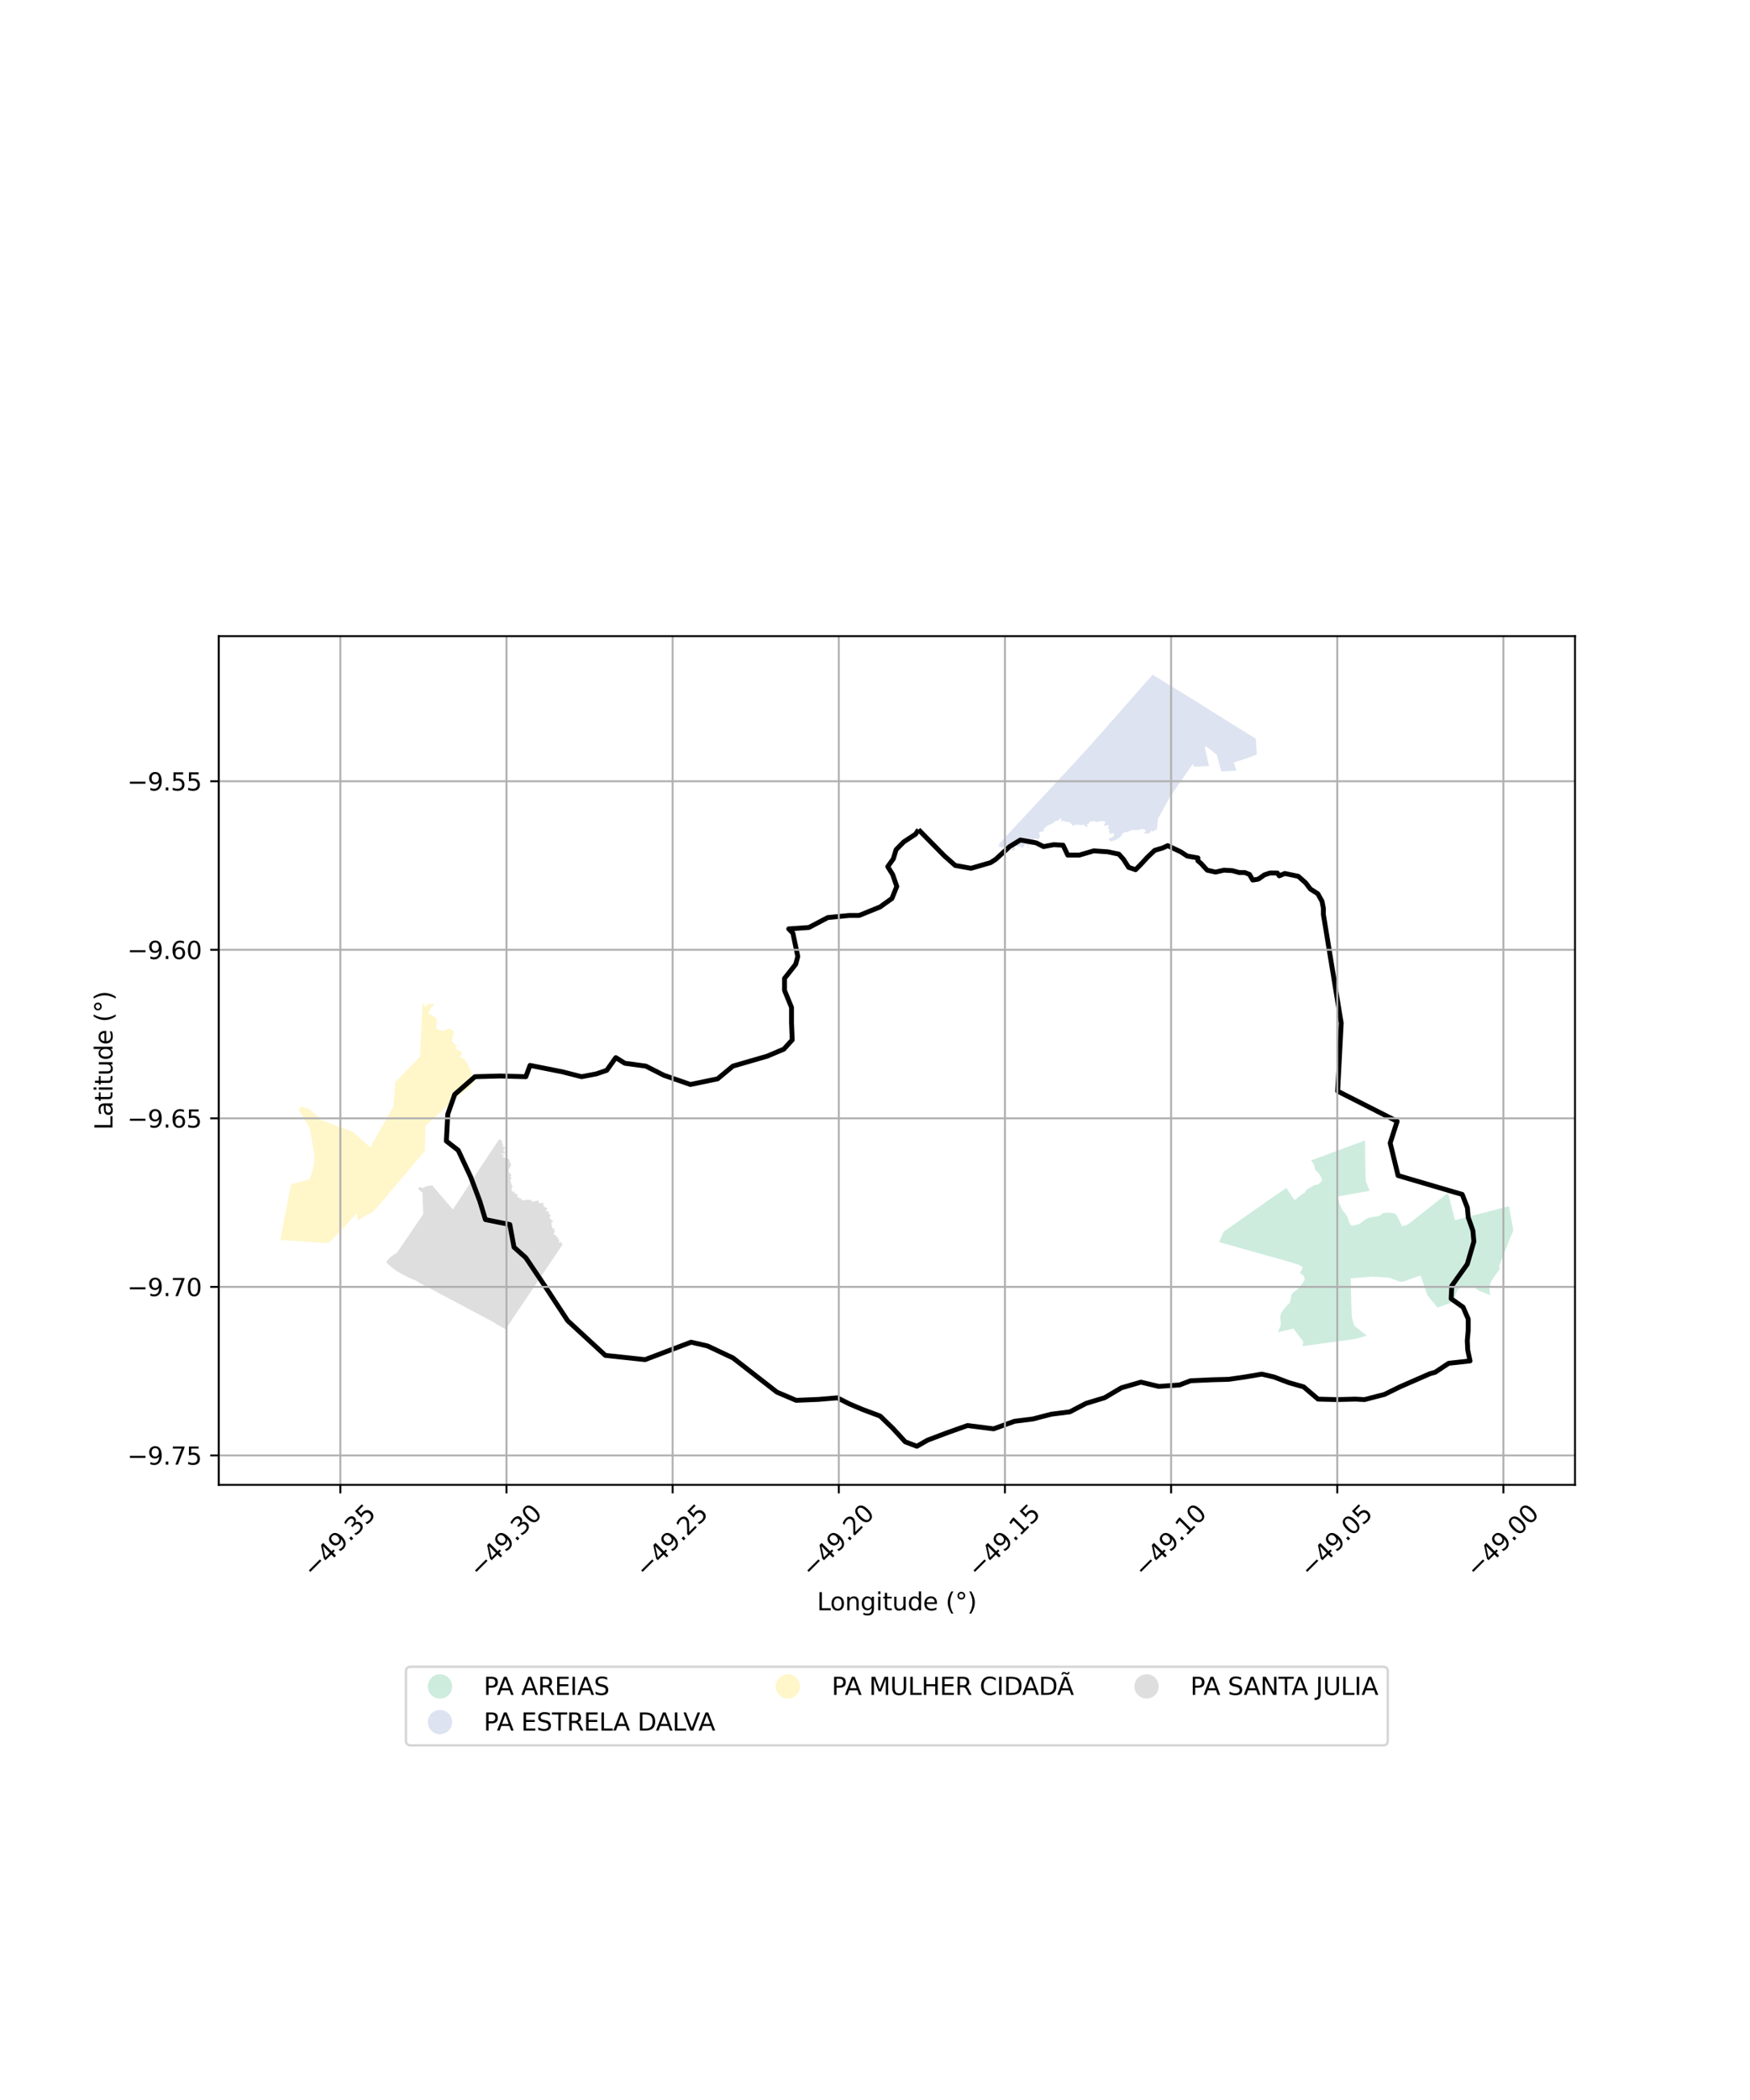 <?xml version="1.0" encoding="utf-8" standalone="no"?>
<!DOCTYPE svg PUBLIC "-//W3C//DTD SVG 1.1//EN"
  "http://www.w3.org/Graphics/SVG/1.1/DTD/svg11.dtd">
<svg xmlns:xlink="http://www.w3.org/1999/xlink" width="720pt" height="864pt" viewBox="0 0 720 864" xmlns="http://www.w3.org/2000/svg" version="1.1">
 <defs>
  <style type="text/css">*{stroke-linejoin: round; stroke-linecap: butt}</style>
 </defs>
 <g id="figure_1">
  <g id="patch_1">
   <path d="M 0 864 
L 720 864 
L 720 0 
L 0 0 
z
" style="fill: #ffffff"/>
  </g>
  <g id="axes_1">
   <g id="patch_2">
    <path d="M 90 610.91 
L 648 610.91 
L 648 261.73 
L 90 261.73 
z
" style="fill: #ffffff"/>
   </g>
   <g id="PatchCollection_1">
    <path d="M 534.831 523.806 
L 535.992 521.438 
L 534.616 520.482 
L 531.527 519.467 
L 522.482 516.918 
L 504.571 511.872 
L 501.573 511.023 
L 503.441 506.755 
L 508.701 503.063 
L 517.403 496.955 
L 522.985 493.029 
L 529.257 488.758 
L 532.501 493.67 
L 533.004 493.596 
L 534.106 492.548 
L 535.724 491.275 
L 536.681 490.897 
L 537.12 490.077 
L 538.001 489.179 
L 539.326 488.428 
L 540.799 487.601 
L 542.495 487.219 
L 543.67 486.023 
L 543.96 485.128 
L 542.841 483.127 
L 541.057 481.128 
L 540.677 479.197 
L 539.392 477.426 
L 561.636 469.213 
L 561.719 478.298 
L 561.93 486.068 
L 563.545 489.94 
L 550.547 492.25 
L 550.714 493.713 
L 551.098 495.133 
L 551.767 496.773 
L 552.401 498.002 
L 553.222 498.914 
L 554.108 500.173 
L 554.522 501.055 
L 554.842 502.16 
L 555.35 503.295 
L 555.794 504.019 
L 556.298 504.332 
L 558.116 503.911 
L 559.588 503.397 
L 560.868 502.346 
L 562.056 501.486 
L 563.497 500.94 
L 565.096 500.647 
L 566.538 500.512 
L 568.01 499.998 
L 569.01 499.107 
L 570.829 498.907 
L 573.278 499.114 
L 574.44 499.654 
L 576.916 504.582 
L 579.292 503.754 
L 595.344 491.114 
L 595.741 490.769 
L 598.594 502.018 
L 607.043 499.849 
L 620.811 496.253 
L 621.006 497.298 
L 622.636 506.133 
L 616.818 520.744 
L 617.061 522.03 
L 613.441 527.247 
L 612.759 529.598 
L 613.092 532.8 
L 611.523 532.246 
L 610.442 531.777 
L 608.718 531.141 
L 607.533 530.469 
L 606.99 529.861 
L 606.413 529.287 
L 605.165 529.124 
L 603.849 529.166 
L 602.366 529.345 
L 600.952 529.795 
L 599.71 530.651 
L 599.209 531.639 
L 598.845 532.796 
L 598.514 533.851 
L 598.25 534.905 
L 597.479 535.691 
L 596.31 536.262 
L 591.409 537.985 
L 587.296 532.968 
L 584.45 524.781 
L 577.104 527.37 
L 575.91 527.307 
L 571.423 525.637 
L 567.94 525.447 
L 564.769 525.274 
L 555.868 525.911 
L 555.698 525.923 
L 555.938 535.177 
L 556.135 541.587 
L 557.107 545.408 
L 562.309 549.514 
L 557.506 550.922 
L 541.118 553.141 
L 535.883 553.844 
L 536.256 552.01 
L 532.151 546.605 
L 525.787 548.088 
L 526.407 546.529 
L 526.978 545.04 
L 526.863 543.343 
L 526.696 541.805 
L 527.005 540.477 
L 527.893 539.039 
L 529.358 537.28 
L 530.616 535.999 
L 531.133 534.298 
L 531.178 532.918 
L 532.119 531.745 
L 533.379 530.783 
L 534.689 529.555 
L 535.84 528.063 
L 536.832 526.518 
L 536.455 524.982 
L 535.608 524.297 
L 534.831 523.806 
" clip-path="url(#pd1fe9faba5)" style="fill: #b3e2cd; fill-opacity: 0.65"/>
    <path d="M 178.297 412.627 
L 178.354 413.62 
L 177.906 414.173 
L 177.353 414.51 
L 177.015 414.918 
L 177.031 415.736 
L 176.339 416.249 
L 176.417 417.037 
L 176.996 417.454 
L 177.931 417.718 
L 178.429 418.083 
L 178.926 418.648 
L 179.154 418.862 
L 179.604 419.196 
L 179.685 419.957 
L 179.718 420.611 
L 180.037 420.987 
L 179.797 421.056 
L 179.553 421.591 
L 179.508 422.573 
L 179.606 423.193 
L 180.441 423.703 
L 181.049 423.81 
L 181.672 423.893 
L 182.207 424.204 
L 182.839 423.887 
L 183.49 423.764 
L 184.485 423.303 
L 185.434 423.362 
L 185.678 423.515 
L 186.554 424.212 
L 186.898 425.064 
L 186.281 425.341 
L 186.622 426.233 
L 186.023 426.925 
L 186.052 427.987 
L 186.187 428.489 
L 187.224 429.852 
L 188.122 429.969 
L 189.192 430.666 
L 188.709 430.526 
L 188.005 430.171 
L 187.538 430.703 
L 187.465 431.167 
L 187.776 431.827 
L 188.762 432.196 
L 189.999 432.821 
L 189.951 433.542 
L 189.767 433.974 
L 189.382 434.547 
L 189.527 435.027 
L 189.932 435.354 
L 190.509 435.431 
L 191.159 435.87 
L 191.542 436.442 
L 191.689 436.894 
L 192.178 437.574 
L 192.686 437.684 
L 192.647 438.144 
L 192.735 438.699 
L 193.387 439.851 
L 193.49 440.476 
L 193.734 440.728 
L 194.049 441.604 
L 193.932 442.442 
L 193.967 443.11 
L 194.772 443.298 
L 195.377 443.946 
L 195.428 444.506 
L 195.429 445.201 
L 194.973 445.297 
L 194.3 445.848 
L 194.071 446.466 
L 188.487 451.096 
L 180.844 457.989 
L 175.114 463.113 
L 174.715 473.629 
L 168.068 481.495 
L 167.961 481.626 
L 162.263 488.402 
L 158.928 492.331 
L 158.857 492.413 
L 158.14 493.27 
L 158.099 493.313 
L 156.519 495.189 
L 153.22 498.759 
L 150.222 500.244 
L 149.838 500.431 
L 147.283 502.119 
L 147.244 501.956 
L 146.767 499.25 
L 146.618 499.388 
L 142.568 503.732 
L 138.257 508.393 
L 135.401 511.294 
L 133.762 511.417 
L 118.057 510.315 
L 115.364 510.118 
L 117.008 501.221 
L 117.297 499.771 
L 119.741 487.233 
L 122.085 486.676 
L 124.61 485.935 
L 126.859 485.319 
L 127.392 485.159 
L 127.472 484.925 
L 128.719 481.148 
L 129.413 477.262 
L 129.268 474.859 
L 128.107 468.007 
L 127.329 463.825 
L 125.765 461.269 
L 125.703 461.18 
L 122.873 456.546 
L 123.939 455.281 
L 127.324 456.327 
L 127.531 456.646 
L 128.58 457.53 
L 132.662 461.007 
L 138.498 463.239 
L 145.077 465.63 
L 146.399 466.731 
L 146.544 466.861 
L 146.754 467.042 
L 150.246 470.21 
L 150.363 470.316 
L 152.298 472.059 
L 161.89 455.203 
L 162.569 445.268 
L 172.848 434.682 
L 173.821 412.879 
L 174.363 412.863 
L 174.65 413.064 
L 174.344 413.557 
L 174.53 414.165 
L 175.173 414.048 
L 175.831 413.316 
L 176.365 412.822 
L 176.953 413.128 
L 177.705 413.072 
L 178.297 412.627 
" clip-path="url(#pd1fe9faba5)" style="fill: #fff2ae; fill-opacity: 0.65"/>
    <path d="M 205.501 468.636 
L 205.859 468.987 
L 206.626 469.306 
L 206.524 469.893 
L 206.647 470.329 
L 206.794 470.913 
L 207.275 471.049 
L 206.946 471.213 
L 206.816 471.411 
L 206.858 471.882 
L 207.272 471.734 
L 207.816 471.754 
L 207.433 472.015 
L 207.92 472.162 
L 208.116 472.396 
L 207.201 472.526 
L 207.105 472.958 
L 207.803 473.093 
L 207.89 473.338 
L 207.501 473.239 
L 207.179 473.409 
L 207.263 473.759 
L 207.772 474.021 
L 208.127 474.053 
L 207.876 474.41 
L 207.121 474.528 
L 206.573 474.566 
L 206.275 475.035 
L 206.764 475.01 
L 207.462 474.968 
L 208.006 474.876 
L 206.748 475.575 
L 207.013 475.904 
L 208.252 476.638 
L 209.046 476.793 
L 209.06 476.843 
L 209.526 477.053 
L 209.696 477.529 
L 209.57 478.083 
L 209.798 478.109 
L 209.875 478.553 
L 209.996 478.573 
L 210.326 478.85 
L 210.24 479.54 
L 210.194 479.609 
L 209.862 480.116 
L 209.763 480.236 
L 209.414 481.003 
L 209.403 481.115 
L 209.295 481.759 
L 209.258 482.057 
L 209.272 482.236 
L 209.731 482.626 
L 210.008 483.026 
L 210.111 483.159 
L 210.465 483.671 
L 210.456 483.724 
L 209.956 483.878 
L 209.956 484.319 
L 209.975 484.313 
L 210.559 484.287 
L 210.27 484.852 
L 210.299 485.147 
L 209.874 485.386 
L 210.134 486.034 
L 210.223 486.633 
L 210.39 487.146 
L 210.674 487.647 
L 210.959 488.554 
L 210.31 488.662 
L 210.626 489.377 
L 210.523 489.995 
L 210.899 490.176 
L 210.89 490.403 
L 211.602 490.022 
L 211.665 490.611 
L 211.822 491.318 
L 212.283 491.113 
L 212.974 491.402 
L 212.676 492.405 
L 213.282 492.555 
L 213.58 492.573 
L 213.617 493.137 
L 214.297 493.039 
L 214.621 493.13 
L 214.942 493.143 
L 214.2 493.519 
L 215.192 493.832 
L 215.898 493.782 
L 216.478 493.628 
L 216.9 493.611 
L 217.483 493.625 
L 217.817 493.687 
L 218.546 493.665 
L 218.593 494.081 
L 219.286 494.425 
L 219.949 494.232 
L 220.546 494.131 
L 221.067 493.882 
L 221.565 494.002 
L 221.554 494.491 
L 221.966 494.854 
L 221.574 495.184 
L 222.845 494.926 
L 223.535 494.806 
L 223.666 495.297 
L 223.32 495.632 
L 224.031 496.146 
L 223.463 496.319 
L 223.943 496.501 
L 224.38 496.811 
L 224.932 496.862 
L 225.245 497.129 
L 224.864 497.713 
L 224.495 498.287 
L 225.174 498.368 
L 225.806 498.686 
L 226.004 498.698 
L 225.702 499.152 
L 225.762 499.6 
L 226.269 499.533 
L 226.539 499.753 
L 226.351 500.455 
L 225.972 500.954 
L 226.34 501.369 
L 226.784 501.9 
L 227.639 502.473 
L 227.45 502.703 
L 226.992 502.846 
L 226.777 503.553 
L 227.264 503.626 
L 226.607 503.94 
L 227.062 504.151 
L 227.135 504.51 
L 227.089 504.991 
L 227.49 505.45 
L 228.165 505.485 
L 228.294 505.759 
L 227.765 506.241 
L 228.355 506.39 
L 228.166 506.869 
L 227.933 507.355 
L 227.667 507.88 
L 228.275 507.947 
L 228.769 508.376 
L 229.097 508.908 
L 229.472 509.101 
L 229.412 509.332 
L 229.823 509.806 
L 230.046 510.119 
L 230.077 510.354 
L 229.872 510.901 
L 229.868 511.295 
L 230.503 511.01 
L 230.805 510.845 
L 230.85 511.358 
L 231.229 511.785 
L 231.396 511.73 
L 231.534 511.962 
L 231.384 512.183 
L 223.428 523.929 
L 209.538 544.61 
L 208.388 546.413 
L 208.196 546.722 
L 208.071 546.909 
L 204.299 544.833 
L 202.986 543.95 
L 172.408 527.703 
L 171.203 526.935 
L 168.24 525.667 
L 165.295 524.162 
L 162.926 522.792 
L 160.917 521.197 
L 158.817 519.299 
L 158.965 519.122 
L 160.539 517.248 
L 163.374 515.323 
L 171.681 503.116 
L 171.82 502.908 
L 174.131 499.495 
L 173.836 490.734 
L 172.278 489.365 
L 172.064 489.182 
L 172.16 488.949 
L 172.093 488.729 
L 172.211 488.578 
L 172.385 488.675 
L 172.435 488.532 
L 172.69 488.497 
L 173.349 488.486 
L 173.43 488.691 
L 173.88 488.741 
L 173.932 488.651 
L 174.218 488.725 
L 174.53 488.618 
L 174.524 488.484 
L 174.839 488.446 
L 174.733 488.325 
L 175.137 488.147 
L 175.317 488.17 
L 175.406 487.979 
L 175.715 487.953 
L 176.049 488.131 
L 176.319 487.989 
L 176.213 487.875 
L 176.608 487.906 
L 176.627 487.765 
L 176.792 487.728 
L 177.003 487.745 
L 177.26 487.931 
L 177.563 487.777 
L 177.694 487.555 
L 177.747 487.616 
L 184.024 494.938 
L 184.16 495.093 
L 186.327 497.604 
L 187.712 495.521 
L 187.419 495.97 
L 195.794 483.167 
L 195.892 483.014 
L 204.991 469.265 
L 205.133 469.051 
L 205.501 468.636 
" clip-path="url(#pd1fe9faba5)" style="fill: #cccccc; fill-opacity: 0.65"/>
    <path d="M 474.219 277.602 
L 479.514 280.839 
L 480.393 281.381 
L 482.586 282.719 
L 484.377 283.822 
L 487.95 286.024 
L 491.641 288.323 
L 492.975 289.113 
L 495.513 290.736 
L 497.865 292.209 
L 499.141 293.008 
L 508.548 298.901 
L 510.02 299.814 
L 516.46 303.786 
L 516.66 303.954 
L 516.678 304.206 
L 517.083 310.462 
L 513.498 311.774 
L 507.674 313.733 
L 508.248 315.706 
L 508.646 317.044 
L 502.42 317.426 
L 500.665 310.587 
L 496.425 307.173 
L 495.637 307.299 
L 497.408 315.174 
L 491.208 315.5 
L 490.8 314.261 
L 487.724 318.631 
L 483.628 324.659 
L 481.048 328.455 
L 476.441 336.767 
L 476.311 337.923 
L 476.047 340.345 
L 475.896 341.626 
L 475.445 341.466 
L 474.958 341.518 
L 474.506 342.11 
L 473.969 341.93 
L 473.545 341.654 
L 473.346 342.473 
L 472.683 342.699 
L 472.421 342.934 
L 472.217 343.112 
L 471.775 342.978 
L 471.246 342.78 
L 470.997 342.972 
L 470.629 342.563 
L 470.866 342.271 
L 471.454 342.13 
L 471.311 341.643 
L 470.836 341.274 
L 470.392 341.192 
L 469.962 341.076 
L 469.577 341.1 
L 469.212 341.125 
L 468.971 341.439 
L 468.271 341.48 
L 467.718 341.48 
L 467.149 341.558 
L 466.349 341.44 
L 465.817 341.456 
L 465.118 341.776 
L 464.629 341.926 
L 464.094 342.265 
L 463.449 342.284 
L 462.864 342.4 
L 462.807 342.512 
L 462.415 342.499 
L 462.304 342.587 
L 461.883 342.964 
L 461.533 343.502 
L 461.253 343.972 
L 460.947 344.307 
L 460.501 344.689 
L 460.159 344.864 
L 459.708 345.125 
L 459.227 345.569 
L 458.725 345.645 
L 458.073 345.876 
L 457.571 346.08 
L 457.051 346.166 
L 456.491 345.779 
L 456.205 345.315 
L 456.093 345.019 
L 456.677 344.813 
L 457.629 344.523 
L 457.927 344.18 
L 458.276 343.843 
L 458.532 343.322 
L 458.043 342.855 
L 457.435 342.704 
L 457.136 343.111 
L 456.48 343.32 
L 456.687 342.836 
L 456.294 342.327 
L 456.207 342.033 
L 456.382 341.64 
L 456.512 341.351 
L 456.091 340.951 
L 455.872 340.74 
L 455.71 340.63 
L 455.17 340.513 
L 455.196 340.41 
L 455.896 340.485 
L 456.115 340.222 
L 456.231 339.775 
L 456.104 339.569 
L 455.606 339.5 
L 455.063 339.74 
L 454.703 339.701 
L 454.163 339.46 
L 453.98 339.383 
L 454.413 339.043 
L 454.615 338.571 
L 454.763 338.467 
L 454.832 338.346 
L 454.896 338.13 
L 454.782 338.094 
L 453.819 337.87 
L 453.438 337.749 
L 453.048 337.84 
L 452.091 337.977 
L 451.421 338.224 
L 450.022 337.818 
L 448.859 338.035 
L 448.602 337.958 
L 448.363 338.028 
L 448.326 338.172 
L 447.971 338.6 
L 447.783 338.987 
L 446.989 339.157 
L 447.486 339.606 
L 447.414 340.063 
L 447.113 340.329 
L 446.159 339.717 
L 446.51 339.383 
L 445.707 339.353 
L 444.898 339.444 
L 444.375 339.429 
L 443.411 339.145 
L 442.901 339.586 
L 442.482 339.067 
L 442.455 339.075 
L 442.2 339.33 
L 442.012 339.808 
L 441.303 339.735 
L 441.017 339.244 
L 440.697 338.931 
L 440.356 338.518 
L 439.877 338.198 
L 439.505 338.147 
L 438.858 338.155 
L 438.247 337.991 
L 437.707 337.767 
L 437.142 337.721 
L 436.502 338 
L 436.647 337.271 
L 436.683 336.928 
L 436.114 336.641 
L 435.762 337.09 
L 435.611 337.427 
L 435.474 337.588 
L 434.805 337.67 
L 434.662 337.694 
L 434.221 337.921 
L 433.57 338.212 
L 433.15 338.779 
L 432.964 338.894 
L 432.598 338.926 
L 431.908 339.303 
L 431.389 339.439 
L 430.951 339.673 
L 430.302 340.267 
L 429.714 340.588 
L 429.427 341.141 
L 429.493 341.872 
L 429.127 342.071 
L 428.164 342.228 
L 427.466 342.486 
L 427.58 343.108 
L 427.781 343.337 
L 427.752 343.792 
L 427.779 344.036 
L 427.848 344.435 
L 427.453 344.694 
L 427.305 345.193 
L 426.825 345.404 
L 426.342 344.922 
L 425.776 344.924 
L 425.539 345.254 
L 425.637 345.606 
L 426.006 345.763 
L 426.229 346.172 
L 426.027 346.684 
L 425.805 347.232 
L 425.171 346.825 
L 424.458 346.787 
L 423.988 347.18 
L 424.542 347.435 
L 424.681 347.535 
L 424.34 347.758 
L 423.647 347.582 
L 423.602 347.533 
L 423.493 347.397 
L 423.224 347.572 
L 422.898 347.676 
L 423.441 348.817 
L 422.668 348.617 
L 422.95 348.239 
L 422.428 347.412 
L 422.147 347.257 
L 421.85 347.198 
L 421.499 347.235 
L 421.55 347.659 
L 421.268 348.214 
L 420.788 348.368 
L 420.941 348.861 
L 420.583 348.947 
L 420.104 348.701 
L 420.203 348.273 
L 419.711 347.904 
L 419.577 348.362 
L 419.171 348.459 
L 418.837 348.228 
L 418.54 348.04 
L 418.102 347.951 
L 417.833 347.857 
L 417.538 347.687 
L 417.322 348.033 
L 417.341 348.483 
L 417.574 348.846 
L 417.792 349.21 
L 417.47 349.263 
L 417.229 349.309 
L 417.113 349.597 
L 417.146 350.007 
L 416.639 350.127 
L 416.503 349.834 
L 416.442 349.447 
L 416.43 349.081 
L 416.61 348.512 
L 416.175 348.723 
L 415.8 349.326 
L 415.525 349.108 
L 415.823 349.09 
L 415.789 348.607 
L 415.447 348.516 
L 414.968 348.477 
L 414.416 348.392 
L 414.021 348.496 
L 413.682 348.367 
L 413.084 348.488 
L 412.698 348.569 
L 412.392 348.829 
L 411.928 348.5 
L 411.345 348.508 
L 411.497 348.095 
L 411.347 348.165 
L 410.597 348.471 
L 410.796 347.886 
L 411.383 347.632 
L 411.124 347.445 
L 410.879 347.366 
L 440.938 315.027 
L 442.414 313.456 
L 449.364 305.786 
L 451.615 303.263 
L 452.171 302.638 
L 456.057 298.277 
L 456.486 297.666 
L 458.183 295.856 
L 459.268 294.622 
L 460.483 293.232 
L 462.35 291.053 
L 463.054 290.247 
L 464.899 288.163 
L 465.937 286.98 
L 467.129 285.619 
L 469.385 283.063 
L 470.384 281.929 
L 474.219 277.602 
" clip-path="url(#pd1fe9faba5)" style="fill: #cbd5e8; fill-opacity: 0.65"/>
   </g>
   <g id="PatchCollection_2">
    <path d="M 377.902 341.333 
L 388.613 352.197 
L 393.011 356.077 
L 399.514 357.241 
L 407.547 354.913 
L 409.65 353.555 
L 415.388 348.317 
L 419.787 345.601 
L 426.289 346.765 
L 429.349 348.317 
L 433.557 347.541 
L 437.382 347.735 
L 439.295 351.809 
L 444.076 351.809 
L 450.005 350.063 
L 455.742 350.451 
L 460.332 351.421 
L 462.245 353.555 
L 464.349 356.853 
L 467.218 357.823 
L 469.321 355.689 
L 471.999 352.779 
L 475.059 349.869 
L 478.31 348.899 
L 480.414 347.929 
L 485.769 350.451 
L 488.447 352.197 
L 492.845 352.973 
L 492.845 354.137 
L 494.184 355.301 
L 496.67 358.017 
L 500.113 358.793 
L 503.556 358.017 
L 506.998 358.211 
L 509.867 358.987 
L 512.162 358.987 
L 514.075 359.763 
L 515.413 362.091 
L 517.708 361.703 
L 520.195 359.957 
L 522.49 359.181 
L 525.55 359.181 
L 526.315 360.345 
L 528.61 359.375 
L 534.156 360.539 
L 537.216 363.255 
L 539.129 365.777 
L 542.189 367.717 
L 543.91 370.821 
L 544.484 373.731 
L 544.484 376.253 
L 551.815 420.938 
L 550.349 448.939 
L 574.829 461.355 
L 571.96 470.279 
L 575.212 483.665 
L 601.605 491.425 
L 603.708 496.857 
L 604.091 500.931 
L 606.003 506.363 
L 606.386 510.825 
L 603.676 520.105 
L 597.301 529.029 
L 597.046 534.332 
L 601.955 537.808 
L 604.059 542.658 
L 604.059 547.314 
L 603.676 551.582 
L 603.868 555.462 
L 604.824 559.924 
L 596.026 560.894 
L 590.48 564.58 
L 588.376 565.162 
L 575.945 570.594 
L 569.633 573.698 
L 561.41 575.832 
L 557.585 575.638 
L 549.934 575.832 
L 542.284 575.638 
L 536.355 570.594 
L 530.235 568.848 
L 524.115 566.52 
L 519.143 565.356 
L 512.258 566.52 
L 505.564 567.49 
L 498.679 567.684 
L 489.881 568.072 
L 485.291 569.818 
L 476.685 570.4 
L 469.417 568.654 
L 461.384 570.982 
L 454.499 575.056 
L 446.849 577.384 
L 440.155 580.876 
L 432.505 581.846 
L 425.046 583.786 
L 417.396 584.756 
L 408.79 587.86 
L 398.08 586.502 
L 389.856 589.412 
L 381.632 592.516 
L 377.233 595.038 
L 372.444 593.211 
L 367.344 587.65 
L 362.116 582.606 
L 354.849 579.89 
L 349.366 577.562 
L 344.521 575.104 
L 336.743 575.751 
L 327.563 576.139 
L 319.658 572.776 
L 301.553 558.679 
L 291.098 553.764 
L 284.34 552.212 
L 265.406 559.39 
L 249.054 557.644 
L 233.562 543.385 
L 224.382 529.417 
L 216.35 517.486 
L 211.473 513.121 
L 209.751 503.809 
L 199.711 501.772 
L 197.416 494.206 
L 193.686 484.312 
L 188.522 473.254 
L 183.645 469.471 
L 184.219 458.413 
L 187.088 450.265 
L 195.407 442.99 
L 205.735 442.699 
L 216.35 442.99 
L 218.071 438.334 
L 231.267 440.953 
L 239.3 442.99 
L 245.324 441.826 
L 249.628 440.371 
L 253.357 435.133 
L 257.086 437.461 
L 265.693 438.625 
L 273.152 442.408 
L 284.053 446.191 
L 295.241 443.863 
L 301.553 438.625 
L 315.61 434.551 
L 322.495 431.64 
L 325.937 427.857 
L 325.651 420.873 
L 325.651 414.471 
L 322.782 407.487 
L 322.782 402.54 
L 327.372 396.72 
L 328.233 393.519 
L 326.224 383.916 
L 324.503 382.17 
L 332.823 381.588 
L 340.568 377.514 
L 349.462 376.641 
L 353.478 376.641 
L 362.084 373.149 
L 366.961 369.657 
L 368.969 364.71 
L 367.248 359.763 
L 365.24 356.562 
L 367.535 353.361 
L 368.682 349.578 
L 371.838 346.377 
L 376.715 343.176 
L 377.902 341.333 
L 377.902 341.333 
" clip-path="url(#pd1fe9faba5)" style="fill: none; stroke: #000000; stroke-width: 2"/>
   </g>
   <g id="matplotlib.axis_1">
    <g id="xtick_1">
     <g id="line2d_1">
      <path d="M 140.023 610.91 
L 140.023 261.73 
" clip-path="url(#pd1fe9faba5)" style="fill: none; stroke: #b0b0b0; stroke-width: 0.8; stroke-linecap: square"/>
     </g>
     <g id="line2d_2">
      <defs>
       <path id="mf99b25fa13" d="M 0 0 
L 0 3.5 
" style="stroke: #000000; stroke-width: 0.8"/>
      </defs>
      <g>
       <use xlink:href="#mf99b25fa13" x="140.023" y="610.91" style="stroke: #000000; stroke-width: 0.8"/>
      </g>
     </g>
     <g id="text_1">
      <!-- −49.35 -->
      <g transform="translate(128.89 649.451) rotate(-45) scale(0.1 -0.1)">
       <defs>
        <path id="DejaVuSans-2212" d="M 678 2272 
L 4684 2272 
L 4684 1741 
L 678 1741 
L 678 2272 
z
" transform="scale(0.016)"/>
        <path id="DejaVuSans-34" d="M 2419 4116 
L 825 1625 
L 2419 1625 
L 2419 4116 
z
M 2253 4666 
L 3047 4666 
L 3047 1625 
L 3713 1625 
L 3713 1100 
L 3047 1100 
L 3047 0 
L 2419 0 
L 2419 1100 
L 313 1100 
L 313 1709 
L 2253 4666 
z
" transform="scale(0.016)"/>
        <path id="DejaVuSans-39" d="M 703 97 
L 703 672 
Q 941 559 1184 500 
Q 1428 441 1663 441 
Q 2288 441 2617 861 
Q 2947 1281 2994 2138 
Q 2813 1869 2534 1725 
Q 2256 1581 1919 1581 
Q 1219 1581 811 2004 
Q 403 2428 403 3163 
Q 403 3881 828 4315 
Q 1253 4750 1959 4750 
Q 2769 4750 3195 4129 
Q 3622 3509 3622 2328 
Q 3622 1225 3098 567 
Q 2575 -91 1691 -91 
Q 1453 -91 1209 -44 
Q 966 3 703 97 
z
M 1959 2075 
Q 2384 2075 2632 2365 
Q 2881 2656 2881 3163 
Q 2881 3666 2632 3958 
Q 2384 4250 1959 4250 
Q 1534 4250 1286 3958 
Q 1038 3666 1038 3163 
Q 1038 2656 1286 2365 
Q 1534 2075 1959 2075 
z
" transform="scale(0.016)"/>
        <path id="DejaVuSans-2e" d="M 684 794 
L 1344 794 
L 1344 0 
L 684 0 
L 684 794 
z
" transform="scale(0.016)"/>
        <path id="DejaVuSans-33" d="M 2597 2516 
Q 3050 2419 3304 2112 
Q 3559 1806 3559 1356 
Q 3559 666 3084 287 
Q 2609 -91 1734 -91 
Q 1441 -91 1130 -33 
Q 819 25 488 141 
L 488 750 
Q 750 597 1062 519 
Q 1375 441 1716 441 
Q 2309 441 2620 675 
Q 2931 909 2931 1356 
Q 2931 1769 2642 2001 
Q 2353 2234 1838 2234 
L 1294 2234 
L 1294 2753 
L 1863 2753 
Q 2328 2753 2575 2939 
Q 2822 3125 2822 3475 
Q 2822 3834 2567 4026 
Q 2313 4219 1838 4219 
Q 1578 4219 1281 4162 
Q 984 4106 628 3988 
L 628 4550 
Q 988 4650 1302 4700 
Q 1616 4750 1894 4750 
Q 2613 4750 3031 4423 
Q 3450 4097 3450 3541 
Q 3450 3153 3228 2886 
Q 3006 2619 2597 2516 
z
" transform="scale(0.016)"/>
        <path id="DejaVuSans-35" d="M 691 4666 
L 3169 4666 
L 3169 4134 
L 1269 4134 
L 1269 2991 
Q 1406 3038 1543 3061 
Q 1681 3084 1819 3084 
Q 2600 3084 3056 2656 
Q 3513 2228 3513 1497 
Q 3513 744 3044 326 
Q 2575 -91 1722 -91 
Q 1428 -91 1123 -41 
Q 819 9 494 109 
L 494 744 
Q 775 591 1075 516 
Q 1375 441 1709 441 
Q 2250 441 2565 725 
Q 2881 1009 2881 1497 
Q 2881 1984 2565 2268 
Q 2250 2553 1709 2553 
Q 1456 2553 1204 2497 
Q 953 2441 691 2322 
L 691 4666 
z
" transform="scale(0.016)"/>
       </defs>
       <use xlink:href="#DejaVuSans-2212"/>
       <use xlink:href="#DejaVuSans-34" transform="translate(83.789 0)"/>
       <use xlink:href="#DejaVuSans-39" transform="translate(147.412 0)"/>
       <use xlink:href="#DejaVuSans-2e" transform="translate(211.035 0)"/>
       <use xlink:href="#DejaVuSans-33" transform="translate(242.822 0)"/>
       <use xlink:href="#DejaVuSans-35" transform="translate(306.445 0)"/>
      </g>
     </g>
    </g>
    <g id="xtick_2">
     <g id="line2d_3">
      <path d="M 208.384 610.91 
L 208.384 261.73 
" clip-path="url(#pd1fe9faba5)" style="fill: none; stroke: #b0b0b0; stroke-width: 0.8; stroke-linecap: square"/>
     </g>
     <g id="line2d_4">
      <g>
       <use xlink:href="#mf99b25fa13" x="208.384" y="610.91" style="stroke: #000000; stroke-width: 0.8"/>
      </g>
     </g>
     <g id="text_2">
      <!-- −49.30 -->
      <g transform="translate(197.251 649.451) rotate(-45) scale(0.1 -0.1)">
       <defs>
        <path id="DejaVuSans-30" d="M 2034 4250 
Q 1547 4250 1301 3770 
Q 1056 3291 1056 2328 
Q 1056 1369 1301 889 
Q 1547 409 2034 409 
Q 2525 409 2770 889 
Q 3016 1369 3016 2328 
Q 3016 3291 2770 3770 
Q 2525 4250 2034 4250 
z
M 2034 4750 
Q 2819 4750 3233 4129 
Q 3647 3509 3647 2328 
Q 3647 1150 3233 529 
Q 2819 -91 2034 -91 
Q 1250 -91 836 529 
Q 422 1150 422 2328 
Q 422 3509 836 4129 
Q 1250 4750 2034 4750 
z
" transform="scale(0.016)"/>
       </defs>
       <use xlink:href="#DejaVuSans-2212"/>
       <use xlink:href="#DejaVuSans-34" transform="translate(83.789 0)"/>
       <use xlink:href="#DejaVuSans-39" transform="translate(147.412 0)"/>
       <use xlink:href="#DejaVuSans-2e" transform="translate(211.035 0)"/>
       <use xlink:href="#DejaVuSans-33" transform="translate(242.822 0)"/>
       <use xlink:href="#DejaVuSans-30" transform="translate(306.445 0)"/>
      </g>
     </g>
    </g>
    <g id="xtick_3">
     <g id="line2d_5">
      <path d="M 276.744 610.91 
L 276.744 261.73 
" clip-path="url(#pd1fe9faba5)" style="fill: none; stroke: #b0b0b0; stroke-width: 0.8; stroke-linecap: square"/>
     </g>
     <g id="line2d_6">
      <g>
       <use xlink:href="#mf99b25fa13" x="276.744" y="610.91" style="stroke: #000000; stroke-width: 0.8"/>
      </g>
     </g>
     <g id="text_3">
      <!-- −49.25 -->
      <g transform="translate(265.611 649.451) rotate(-45) scale(0.1 -0.1)">
       <defs>
        <path id="DejaVuSans-32" d="M 1228 531 
L 3431 531 
L 3431 0 
L 469 0 
L 469 531 
Q 828 903 1448 1529 
Q 2069 2156 2228 2338 
Q 2531 2678 2651 2914 
Q 2772 3150 2772 3378 
Q 2772 3750 2511 3984 
Q 2250 4219 1831 4219 
Q 1534 4219 1204 4116 
Q 875 4013 500 3803 
L 500 4441 
Q 881 4594 1212 4672 
Q 1544 4750 1819 4750 
Q 2544 4750 2975 4387 
Q 3406 4025 3406 3419 
Q 3406 3131 3298 2873 
Q 3191 2616 2906 2266 
Q 2828 2175 2409 1742 
Q 1991 1309 1228 531 
z
" transform="scale(0.016)"/>
       </defs>
       <use xlink:href="#DejaVuSans-2212"/>
       <use xlink:href="#DejaVuSans-34" transform="translate(83.789 0)"/>
       <use xlink:href="#DejaVuSans-39" transform="translate(147.412 0)"/>
       <use xlink:href="#DejaVuSans-2e" transform="translate(211.035 0)"/>
       <use xlink:href="#DejaVuSans-32" transform="translate(242.822 0)"/>
       <use xlink:href="#DejaVuSans-35" transform="translate(306.445 0)"/>
      </g>
     </g>
    </g>
    <g id="xtick_4">
     <g id="line2d_7">
      <path d="M 345.104 610.91 
L 345.104 261.73 
" clip-path="url(#pd1fe9faba5)" style="fill: none; stroke: #b0b0b0; stroke-width: 0.8; stroke-linecap: square"/>
     </g>
     <g id="line2d_8">
      <g>
       <use xlink:href="#mf99b25fa13" x="345.104" y="610.91" style="stroke: #000000; stroke-width: 0.8"/>
      </g>
     </g>
     <g id="text_4">
      <!-- −49.20 -->
      <g transform="translate(333.971 649.451) rotate(-45) scale(0.1 -0.1)">
       <use xlink:href="#DejaVuSans-2212"/>
       <use xlink:href="#DejaVuSans-34" transform="translate(83.789 0)"/>
       <use xlink:href="#DejaVuSans-39" transform="translate(147.412 0)"/>
       <use xlink:href="#DejaVuSans-2e" transform="translate(211.035 0)"/>
       <use xlink:href="#DejaVuSans-32" transform="translate(242.822 0)"/>
       <use xlink:href="#DejaVuSans-30" transform="translate(306.445 0)"/>
      </g>
     </g>
    </g>
    <g id="xtick_5">
     <g id="line2d_9">
      <path d="M 413.464 610.91 
L 413.464 261.73 
" clip-path="url(#pd1fe9faba5)" style="fill: none; stroke: #b0b0b0; stroke-width: 0.8; stroke-linecap: square"/>
     </g>
     <g id="line2d_10">
      <g>
       <use xlink:href="#mf99b25fa13" x="413.464" y="610.91" style="stroke: #000000; stroke-width: 0.8"/>
      </g>
     </g>
     <g id="text_5">
      <!-- −49.15 -->
      <g transform="translate(402.331 649.451) rotate(-45) scale(0.1 -0.1)">
       <defs>
        <path id="DejaVuSans-31" d="M 794 531 
L 1825 531 
L 1825 4091 
L 703 3866 
L 703 4441 
L 1819 4666 
L 2450 4666 
L 2450 531 
L 3481 531 
L 3481 0 
L 794 0 
L 794 531 
z
" transform="scale(0.016)"/>
       </defs>
       <use xlink:href="#DejaVuSans-2212"/>
       <use xlink:href="#DejaVuSans-34" transform="translate(83.789 0)"/>
       <use xlink:href="#DejaVuSans-39" transform="translate(147.412 0)"/>
       <use xlink:href="#DejaVuSans-2e" transform="translate(211.035 0)"/>
       <use xlink:href="#DejaVuSans-31" transform="translate(242.822 0)"/>
       <use xlink:href="#DejaVuSans-35" transform="translate(306.445 0)"/>
      </g>
     </g>
    </g>
    <g id="xtick_6">
     <g id="line2d_11">
      <path d="M 481.825 610.91 
L 481.825 261.73 
" clip-path="url(#pd1fe9faba5)" style="fill: none; stroke: #b0b0b0; stroke-width: 0.8; stroke-linecap: square"/>
     </g>
     <g id="line2d_12">
      <g>
       <use xlink:href="#mf99b25fa13" x="481.825" y="610.91" style="stroke: #000000; stroke-width: 0.8"/>
      </g>
     </g>
     <g id="text_6">
      <!-- −49.10 -->
      <g transform="translate(470.692 649.451) rotate(-45) scale(0.1 -0.1)">
       <use xlink:href="#DejaVuSans-2212"/>
       <use xlink:href="#DejaVuSans-34" transform="translate(83.789 0)"/>
       <use xlink:href="#DejaVuSans-39" transform="translate(147.412 0)"/>
       <use xlink:href="#DejaVuSans-2e" transform="translate(211.035 0)"/>
       <use xlink:href="#DejaVuSans-31" transform="translate(242.822 0)"/>
       <use xlink:href="#DejaVuSans-30" transform="translate(306.445 0)"/>
      </g>
     </g>
    </g>
    <g id="xtick_7">
     <g id="line2d_13">
      <path d="M 550.185 610.91 
L 550.185 261.73 
" clip-path="url(#pd1fe9faba5)" style="fill: none; stroke: #b0b0b0; stroke-width: 0.8; stroke-linecap: square"/>
     </g>
     <g id="line2d_14">
      <g>
       <use xlink:href="#mf99b25fa13" x="550.185" y="610.91" style="stroke: #000000; stroke-width: 0.8"/>
      </g>
     </g>
     <g id="text_7">
      <!-- −49.05 -->
      <g transform="translate(539.052 649.451) rotate(-45) scale(0.1 -0.1)">
       <use xlink:href="#DejaVuSans-2212"/>
       <use xlink:href="#DejaVuSans-34" transform="translate(83.789 0)"/>
       <use xlink:href="#DejaVuSans-39" transform="translate(147.412 0)"/>
       <use xlink:href="#DejaVuSans-2e" transform="translate(211.035 0)"/>
       <use xlink:href="#DejaVuSans-30" transform="translate(242.822 0)"/>
       <use xlink:href="#DejaVuSans-35" transform="translate(306.445 0)"/>
      </g>
     </g>
    </g>
    <g id="xtick_8">
     <g id="line2d_15">
      <path d="M 618.545 610.91 
L 618.545 261.73 
" clip-path="url(#pd1fe9faba5)" style="fill: none; stroke: #b0b0b0; stroke-width: 0.8; stroke-linecap: square"/>
     </g>
     <g id="line2d_16">
      <g>
       <use xlink:href="#mf99b25fa13" x="618.545" y="610.91" style="stroke: #000000; stroke-width: 0.8"/>
      </g>
     </g>
     <g id="text_8">
      <!-- −49.00 -->
      <g transform="translate(607.412 649.451) rotate(-45) scale(0.1 -0.1)">
       <use xlink:href="#DejaVuSans-2212"/>
       <use xlink:href="#DejaVuSans-34" transform="translate(83.789 0)"/>
       <use xlink:href="#DejaVuSans-39" transform="translate(147.412 0)"/>
       <use xlink:href="#DejaVuSans-2e" transform="translate(211.035 0)"/>
       <use xlink:href="#DejaVuSans-30" transform="translate(242.822 0)"/>
       <use xlink:href="#DejaVuSans-30" transform="translate(306.445 0)"/>
      </g>
     </g>
    </g>
    <g id="text_9">
     <!-- Longitude (°) -->
     <g transform="translate(336.14 662.52) scale(0.1 -0.1)">
      <defs>
       <path id="DejaVuSans-4c" d="M 628 4666 
L 1259 4666 
L 1259 531 
L 3531 531 
L 3531 0 
L 628 0 
L 628 4666 
z
" transform="scale(0.016)"/>
       <path id="DejaVuSans-6f" d="M 1959 3097 
Q 1497 3097 1228 2736 
Q 959 2375 959 1747 
Q 959 1119 1226 758 
Q 1494 397 1959 397 
Q 2419 397 2687 759 
Q 2956 1122 2956 1747 
Q 2956 2369 2687 2733 
Q 2419 3097 1959 3097 
z
M 1959 3584 
Q 2709 3584 3137 3096 
Q 3566 2609 3566 1747 
Q 3566 888 3137 398 
Q 2709 -91 1959 -91 
Q 1206 -91 779 398 
Q 353 888 353 1747 
Q 353 2609 779 3096 
Q 1206 3584 1959 3584 
z
" transform="scale(0.016)"/>
       <path id="DejaVuSans-6e" d="M 3513 2113 
L 3513 0 
L 2938 0 
L 2938 2094 
Q 2938 2591 2744 2837 
Q 2550 3084 2163 3084 
Q 1697 3084 1428 2787 
Q 1159 2491 1159 1978 
L 1159 0 
L 581 0 
L 581 3500 
L 1159 3500 
L 1159 2956 
Q 1366 3272 1645 3428 
Q 1925 3584 2291 3584 
Q 2894 3584 3203 3211 
Q 3513 2838 3513 2113 
z
" transform="scale(0.016)"/>
       <path id="DejaVuSans-67" d="M 2906 1791 
Q 2906 2416 2648 2759 
Q 2391 3103 1925 3103 
Q 1463 3103 1205 2759 
Q 947 2416 947 1791 
Q 947 1169 1205 825 
Q 1463 481 1925 481 
Q 2391 481 2648 825 
Q 2906 1169 2906 1791 
z
M 3481 434 
Q 3481 -459 3084 -895 
Q 2688 -1331 1869 -1331 
Q 1566 -1331 1297 -1286 
Q 1028 -1241 775 -1147 
L 775 -588 
Q 1028 -725 1275 -790 
Q 1522 -856 1778 -856 
Q 2344 -856 2625 -561 
Q 2906 -266 2906 331 
L 2906 616 
Q 2728 306 2450 153 
Q 2172 0 1784 0 
Q 1141 0 747 490 
Q 353 981 353 1791 
Q 353 2603 747 3093 
Q 1141 3584 1784 3584 
Q 2172 3584 2450 3431 
Q 2728 3278 2906 2969 
L 2906 3500 
L 3481 3500 
L 3481 434 
z
" transform="scale(0.016)"/>
       <path id="DejaVuSans-69" d="M 603 3500 
L 1178 3500 
L 1178 0 
L 603 0 
L 603 3500 
z
M 603 4863 
L 1178 4863 
L 1178 4134 
L 603 4134 
L 603 4863 
z
" transform="scale(0.016)"/>
       <path id="DejaVuSans-74" d="M 1172 4494 
L 1172 3500 
L 2356 3500 
L 2356 3053 
L 1172 3053 
L 1172 1153 
Q 1172 725 1289 603 
Q 1406 481 1766 481 
L 2356 481 
L 2356 0 
L 1766 0 
Q 1100 0 847 248 
Q 594 497 594 1153 
L 594 3053 
L 172 3053 
L 172 3500 
L 594 3500 
L 594 4494 
L 1172 4494 
z
" transform="scale(0.016)"/>
       <path id="DejaVuSans-75" d="M 544 1381 
L 544 3500 
L 1119 3500 
L 1119 1403 
Q 1119 906 1312 657 
Q 1506 409 1894 409 
Q 2359 409 2629 706 
Q 2900 1003 2900 1516 
L 2900 3500 
L 3475 3500 
L 3475 0 
L 2900 0 
L 2900 538 
Q 2691 219 2414 64 
Q 2138 -91 1772 -91 
Q 1169 -91 856 284 
Q 544 659 544 1381 
z
M 1991 3584 
L 1991 3584 
z
" transform="scale(0.016)"/>
       <path id="DejaVuSans-64" d="M 2906 2969 
L 2906 4863 
L 3481 4863 
L 3481 0 
L 2906 0 
L 2906 525 
Q 2725 213 2448 61 
Q 2172 -91 1784 -91 
Q 1150 -91 751 415 
Q 353 922 353 1747 
Q 353 2572 751 3078 
Q 1150 3584 1784 3584 
Q 2172 3584 2448 3432 
Q 2725 3281 2906 2969 
z
M 947 1747 
Q 947 1113 1208 752 
Q 1469 391 1925 391 
Q 2381 391 2643 752 
Q 2906 1113 2906 1747 
Q 2906 2381 2643 2742 
Q 2381 3103 1925 3103 
Q 1469 3103 1208 2742 
Q 947 2381 947 1747 
z
" transform="scale(0.016)"/>
       <path id="DejaVuSans-65" d="M 3597 1894 
L 3597 1613 
L 953 1613 
Q 991 1019 1311 708 
Q 1631 397 2203 397 
Q 2534 397 2845 478 
Q 3156 559 3463 722 
L 3463 178 
Q 3153 47 2828 -22 
Q 2503 -91 2169 -91 
Q 1331 -91 842 396 
Q 353 884 353 1716 
Q 353 2575 817 3079 
Q 1281 3584 2069 3584 
Q 2775 3584 3186 3129 
Q 3597 2675 3597 1894 
z
M 3022 2063 
Q 3016 2534 2758 2815 
Q 2500 3097 2075 3097 
Q 1594 3097 1305 2825 
Q 1016 2553 972 2059 
L 3022 2063 
z
" transform="scale(0.016)"/>
       <path id="DejaVuSans-20" transform="scale(0.016)"/>
       <path id="DejaVuSans-28" d="M 1984 4856 
Q 1566 4138 1362 3434 
Q 1159 2731 1159 2009 
Q 1159 1288 1364 580 
Q 1569 -128 1984 -844 
L 1484 -844 
Q 1016 -109 783 600 
Q 550 1309 550 2009 
Q 550 2706 781 3412 
Q 1013 4119 1484 4856 
L 1984 4856 
z
" transform="scale(0.016)"/>
       <path id="DejaVuSans-b0" d="M 1600 4347 
Q 1350 4347 1178 4173 
Q 1006 4000 1006 3750 
Q 1006 3503 1178 3333 
Q 1350 3163 1600 3163 
Q 1850 3163 2022 3333 
Q 2194 3503 2194 3750 
Q 2194 3997 2020 4172 
Q 1847 4347 1600 4347 
z
M 1600 4750 
Q 1800 4750 1984 4673 
Q 2169 4597 2303 4453 
Q 2447 4313 2519 4134 
Q 2591 3956 2591 3750 
Q 2591 3338 2302 3052 
Q 2013 2766 1594 2766 
Q 1172 2766 890 3047 
Q 609 3328 609 3750 
Q 609 4169 896 4459 
Q 1184 4750 1600 4750 
z
" transform="scale(0.016)"/>
       <path id="DejaVuSans-29" d="M 513 4856 
L 1013 4856 
Q 1481 4119 1714 3412 
Q 1947 2706 1947 2009 
Q 1947 1309 1714 600 
Q 1481 -109 1013 -844 
L 513 -844 
Q 928 -128 1133 580 
Q 1338 1288 1338 2009 
Q 1338 2731 1133 3434 
Q 928 4138 513 4856 
z
" transform="scale(0.016)"/>
      </defs>
      <use xlink:href="#DejaVuSans-4c"/>
      <use xlink:href="#DejaVuSans-6f" transform="translate(53.963 0)"/>
      <use xlink:href="#DejaVuSans-6e" transform="translate(115.145 0)"/>
      <use xlink:href="#DejaVuSans-67" transform="translate(178.523 0)"/>
      <use xlink:href="#DejaVuSans-69" transform="translate(242 0)"/>
      <use xlink:href="#DejaVuSans-74" transform="translate(269.783 0)"/>
      <use xlink:href="#DejaVuSans-75" transform="translate(308.992 0)"/>
      <use xlink:href="#DejaVuSans-64" transform="translate(372.371 0)"/>
      <use xlink:href="#DejaVuSans-65" transform="translate(435.848 0)"/>
      <use xlink:href="#DejaVuSans-20" transform="translate(497.371 0)"/>
      <use xlink:href="#DejaVuSans-28" transform="translate(529.158 0)"/>
      <use xlink:href="#DejaVuSans-b0" transform="translate(568.172 0)"/>
      <use xlink:href="#DejaVuSans-29" transform="translate(618.172 0)"/>
     </g>
    </g>
   </g>
   <g id="matplotlib.axis_2">
    <g id="ytick_1">
     <g id="line2d_17">
      <path d="M 90 598.801 
L 648 598.801 
" clip-path="url(#pd1fe9faba5)" style="fill: none; stroke: #b0b0b0; stroke-width: 0.8; stroke-linecap: square"/>
     </g>
     <g id="line2d_18">
      <defs>
       <path id="m906a8b11c4" d="M 0 0 
L -3.5 0 
" style="stroke: #000000; stroke-width: 0.8"/>
      </defs>
      <g>
       <use xlink:href="#m906a8b11c4" x="90" y="598.801" style="stroke: #000000; stroke-width: 0.8"/>
      </g>
     </g>
     <g id="text_10">
      <!-- −9.75 -->
      <g transform="translate(52.355 602.601) scale(0.1 -0.1)">
       <defs>
        <path id="DejaVuSans-37" d="M 525 4666 
L 3525 4666 
L 3525 4397 
L 1831 0 
L 1172 0 
L 2766 4134 
L 525 4134 
L 525 4666 
z
" transform="scale(0.016)"/>
       </defs>
       <use xlink:href="#DejaVuSans-2212"/>
       <use xlink:href="#DejaVuSans-39" transform="translate(83.789 0)"/>
       <use xlink:href="#DejaVuSans-2e" transform="translate(147.412 0)"/>
       <use xlink:href="#DejaVuSans-37" transform="translate(179.199 0)"/>
       <use xlink:href="#DejaVuSans-35" transform="translate(242.822 0)"/>
      </g>
     </g>
    </g>
    <g id="ytick_2">
     <g id="line2d_19">
      <path d="M 90 529.459 
L 648 529.459 
" clip-path="url(#pd1fe9faba5)" style="fill: none; stroke: #b0b0b0; stroke-width: 0.8; stroke-linecap: square"/>
     </g>
     <g id="line2d_20">
      <g>
       <use xlink:href="#m906a8b11c4" x="90" y="529.459" style="stroke: #000000; stroke-width: 0.8"/>
      </g>
     </g>
     <g id="text_11">
      <!-- −9.70 -->
      <g transform="translate(52.355 533.258) scale(0.1 -0.1)">
       <use xlink:href="#DejaVuSans-2212"/>
       <use xlink:href="#DejaVuSans-39" transform="translate(83.789 0)"/>
       <use xlink:href="#DejaVuSans-2e" transform="translate(147.412 0)"/>
       <use xlink:href="#DejaVuSans-37" transform="translate(179.199 0)"/>
       <use xlink:href="#DejaVuSans-30" transform="translate(242.822 0)"/>
      </g>
     </g>
    </g>
    <g id="ytick_3">
     <g id="line2d_21">
      <path d="M 90 460.116 
L 648 460.116 
" clip-path="url(#pd1fe9faba5)" style="fill: none; stroke: #b0b0b0; stroke-width: 0.8; stroke-linecap: square"/>
     </g>
     <g id="line2d_22">
      <g>
       <use xlink:href="#m906a8b11c4" x="90" y="460.116" style="stroke: #000000; stroke-width: 0.8"/>
      </g>
     </g>
     <g id="text_12">
      <!-- −9.65 -->
      <g transform="translate(52.355 463.915) scale(0.1 -0.1)">
       <defs>
        <path id="DejaVuSans-36" d="M 2113 2584 
Q 1688 2584 1439 2293 
Q 1191 2003 1191 1497 
Q 1191 994 1439 701 
Q 1688 409 2113 409 
Q 2538 409 2786 701 
Q 3034 994 3034 1497 
Q 3034 2003 2786 2293 
Q 2538 2584 2113 2584 
z
M 3366 4563 
L 3366 3988 
Q 3128 4100 2886 4159 
Q 2644 4219 2406 4219 
Q 1781 4219 1451 3797 
Q 1122 3375 1075 2522 
Q 1259 2794 1537 2939 
Q 1816 3084 2150 3084 
Q 2853 3084 3261 2657 
Q 3669 2231 3669 1497 
Q 3669 778 3244 343 
Q 2819 -91 2113 -91 
Q 1303 -91 875 529 
Q 447 1150 447 2328 
Q 447 3434 972 4092 
Q 1497 4750 2381 4750 
Q 2619 4750 2861 4703 
Q 3103 4656 3366 4563 
z
" transform="scale(0.016)"/>
       </defs>
       <use xlink:href="#DejaVuSans-2212"/>
       <use xlink:href="#DejaVuSans-39" transform="translate(83.789 0)"/>
       <use xlink:href="#DejaVuSans-2e" transform="translate(147.412 0)"/>
       <use xlink:href="#DejaVuSans-36" transform="translate(179.199 0)"/>
       <use xlink:href="#DejaVuSans-35" transform="translate(242.822 0)"/>
      </g>
     </g>
    </g>
    <g id="ytick_4">
     <g id="line2d_23">
      <path d="M 90 390.774 
L 648 390.774 
" clip-path="url(#pd1fe9faba5)" style="fill: none; stroke: #b0b0b0; stroke-width: 0.8; stroke-linecap: square"/>
     </g>
     <g id="line2d_24">
      <g>
       <use xlink:href="#m906a8b11c4" x="90" y="390.774" style="stroke: #000000; stroke-width: 0.8"/>
      </g>
     </g>
     <g id="text_13">
      <!-- −9.60 -->
      <g transform="translate(52.355 394.573) scale(0.1 -0.1)">
       <use xlink:href="#DejaVuSans-2212"/>
       <use xlink:href="#DejaVuSans-39" transform="translate(83.789 0)"/>
       <use xlink:href="#DejaVuSans-2e" transform="translate(147.412 0)"/>
       <use xlink:href="#DejaVuSans-36" transform="translate(179.199 0)"/>
       <use xlink:href="#DejaVuSans-30" transform="translate(242.822 0)"/>
      </g>
     </g>
    </g>
    <g id="ytick_5">
     <g id="line2d_25">
      <path d="M 90 321.431 
L 648 321.431 
" clip-path="url(#pd1fe9faba5)" style="fill: none; stroke: #b0b0b0; stroke-width: 0.8; stroke-linecap: square"/>
     </g>
     <g id="line2d_26">
      <g>
       <use xlink:href="#m906a8b11c4" x="90" y="321.431" style="stroke: #000000; stroke-width: 0.8"/>
      </g>
     </g>
     <g id="text_14">
      <!-- −9.55 -->
      <g transform="translate(52.355 325.23) scale(0.1 -0.1)">
       <use xlink:href="#DejaVuSans-2212"/>
       <use xlink:href="#DejaVuSans-39" transform="translate(83.789 0)"/>
       <use xlink:href="#DejaVuSans-2e" transform="translate(147.412 0)"/>
       <use xlink:href="#DejaVuSans-35" transform="translate(179.199 0)"/>
       <use xlink:href="#DejaVuSans-35" transform="translate(242.822 0)"/>
      </g>
     </g>
    </g>
    <g id="text_15">
     <!-- Latitude (°) -->
     <g transform="translate(46.275 464.89) rotate(-90) scale(0.1 -0.1)">
      <defs>
       <path id="DejaVuSans-61" d="M 2194 1759 
Q 1497 1759 1228 1600 
Q 959 1441 959 1056 
Q 959 750 1161 570 
Q 1363 391 1709 391 
Q 2188 391 2477 730 
Q 2766 1069 2766 1631 
L 2766 1759 
L 2194 1759 
z
M 3341 1997 
L 3341 0 
L 2766 0 
L 2766 531 
Q 2569 213 2275 61 
Q 1981 -91 1556 -91 
Q 1019 -91 701 211 
Q 384 513 384 1019 
Q 384 1609 779 1909 
Q 1175 2209 1959 2209 
L 2766 2209 
L 2766 2266 
Q 2766 2663 2505 2880 
Q 2244 3097 1772 3097 
Q 1472 3097 1187 3025 
Q 903 2953 641 2809 
L 641 3341 
Q 956 3463 1253 3523 
Q 1550 3584 1831 3584 
Q 2591 3584 2966 3190 
Q 3341 2797 3341 1997 
z
" transform="scale(0.016)"/>
      </defs>
      <use xlink:href="#DejaVuSans-4c"/>
      <use xlink:href="#DejaVuSans-61" transform="translate(55.713 0)"/>
      <use xlink:href="#DejaVuSans-74" transform="translate(116.992 0)"/>
      <use xlink:href="#DejaVuSans-69" transform="translate(156.201 0)"/>
      <use xlink:href="#DejaVuSans-74" transform="translate(183.984 0)"/>
      <use xlink:href="#DejaVuSans-75" transform="translate(223.193 0)"/>
      <use xlink:href="#DejaVuSans-64" transform="translate(286.572 0)"/>
      <use xlink:href="#DejaVuSans-65" transform="translate(350.049 0)"/>
      <use xlink:href="#DejaVuSans-20" transform="translate(411.572 0)"/>
      <use xlink:href="#DejaVuSans-28" transform="translate(443.359 0)"/>
      <use xlink:href="#DejaVuSans-b0" transform="translate(482.373 0)"/>
      <use xlink:href="#DejaVuSans-29" transform="translate(532.373 0)"/>
     </g>
    </g>
   </g>
   <g id="patch_3">
    <path d="M 90 610.91 
L 90 261.73 
" style="fill: none; stroke: #000000; stroke-width: 0.8; stroke-linejoin: miter; stroke-linecap: square"/>
   </g>
   <g id="patch_4">
    <path d="M 648 610.91 
L 648 261.73 
" style="fill: none; stroke: #000000; stroke-width: 0.8; stroke-linejoin: miter; stroke-linecap: square"/>
   </g>
   <g id="patch_5">
    <path d="M 90 610.91 
L 648 610.91 
" style="fill: none; stroke: #000000; stroke-width: 0.8; stroke-linejoin: miter; stroke-linecap: square"/>
   </g>
   <g id="patch_6">
    <path d="M 90 261.73 
L 648 261.73 
" style="fill: none; stroke: #000000; stroke-width: 0.8; stroke-linejoin: miter; stroke-linecap: square"/>
   </g>
   <g id="legend_1">
    <g id="patch_7">
     <path d="M 169.02 718.102 
L 568.98 718.102 
Q 570.98 718.102 570.98 716.102 
L 570.98 687.746 
Q 570.98 685.746 568.98 685.746 
L 169.02 685.746 
Q 167.02 685.746 167.02 687.746 
L 167.02 716.102 
Q 167.02 718.102 169.02 718.102 
z
" style="fill: #ffffff; opacity: 0.8; stroke: #cccccc; stroke-linejoin: miter"/>
    </g>
    <g id="line2d_27">
     <defs>
      <path id="mda0532fa3a" d="M 0 5 
C 1.326 5 2.598 4.473 3.536 3.536 
C 4.473 2.598 5 1.326 5 0 
C 5 -1.326 4.473 -2.598 3.536 -3.536 
C 2.598 -4.473 1.326 -5 0 -5 
C -1.326 -5 -2.598 -4.473 -3.536 -3.536 
C -4.473 -2.598 -5 -1.326 -5 0 
C -5 1.326 -4.473 2.598 -3.536 3.536 
C -2.598 4.473 -1.326 5 0 5 
z
"/>
     </defs>
     <g>
      <use xlink:href="#mda0532fa3a" x="181.02" y="693.844" style="fill: #b3e2cd; fill-opacity: 0.65"/>
     </g>
    </g>
    <g id="text_16">
     <!-- PA AREIAS -->
     <g transform="translate(199.02 697.344) scale(0.1 -0.1)">
      <defs>
       <path id="DejaVuSans-50" d="M 1259 4147 
L 1259 2394 
L 2053 2394 
Q 2494 2394 2734 2622 
Q 2975 2850 2975 3272 
Q 2975 3691 2734 3919 
Q 2494 4147 2053 4147 
L 1259 4147 
z
M 628 4666 
L 2053 4666 
Q 2838 4666 3239 4311 
Q 3641 3956 3641 3272 
Q 3641 2581 3239 2228 
Q 2838 1875 2053 1875 
L 1259 1875 
L 1259 0 
L 628 0 
L 628 4666 
z
" transform="scale(0.016)"/>
       <path id="DejaVuSans-41" d="M 2188 4044 
L 1331 1722 
L 3047 1722 
L 2188 4044 
z
M 1831 4666 
L 2547 4666 
L 4325 0 
L 3669 0 
L 3244 1197 
L 1141 1197 
L 716 0 
L 50 0 
L 1831 4666 
z
" transform="scale(0.016)"/>
       <path id="DejaVuSans-52" d="M 2841 2188 
Q 3044 2119 3236 1894 
Q 3428 1669 3622 1275 
L 4263 0 
L 3584 0 
L 2988 1197 
Q 2756 1666 2539 1819 
Q 2322 1972 1947 1972 
L 1259 1972 
L 1259 0 
L 628 0 
L 628 4666 
L 2053 4666 
Q 2853 4666 3247 4331 
Q 3641 3997 3641 3322 
Q 3641 2881 3436 2590 
Q 3231 2300 2841 2188 
z
M 1259 4147 
L 1259 2491 
L 2053 2491 
Q 2509 2491 2742 2702 
Q 2975 2913 2975 3322 
Q 2975 3731 2742 3939 
Q 2509 4147 2053 4147 
L 1259 4147 
z
" transform="scale(0.016)"/>
       <path id="DejaVuSans-45" d="M 628 4666 
L 3578 4666 
L 3578 4134 
L 1259 4134 
L 1259 2753 
L 3481 2753 
L 3481 2222 
L 1259 2222 
L 1259 531 
L 3634 531 
L 3634 0 
L 628 0 
L 628 4666 
z
" transform="scale(0.016)"/>
       <path id="DejaVuSans-49" d="M 628 4666 
L 1259 4666 
L 1259 0 
L 628 0 
L 628 4666 
z
" transform="scale(0.016)"/>
       <path id="DejaVuSans-53" d="M 3425 4513 
L 3425 3897 
Q 3066 4069 2747 4153 
Q 2428 4238 2131 4238 
Q 1616 4238 1336 4038 
Q 1056 3838 1056 3469 
Q 1056 3159 1242 3001 
Q 1428 2844 1947 2747 
L 2328 2669 
Q 3034 2534 3370 2195 
Q 3706 1856 3706 1288 
Q 3706 609 3251 259 
Q 2797 -91 1919 -91 
Q 1588 -91 1214 -16 
Q 841 59 441 206 
L 441 856 
Q 825 641 1194 531 
Q 1563 422 1919 422 
Q 2459 422 2753 634 
Q 3047 847 3047 1241 
Q 3047 1584 2836 1778 
Q 2625 1972 2144 2069 
L 1759 2144 
Q 1053 2284 737 2584 
Q 422 2884 422 3419 
Q 422 4038 858 4394 
Q 1294 4750 2059 4750 
Q 2388 4750 2728 4690 
Q 3069 4631 3425 4513 
z
" transform="scale(0.016)"/>
      </defs>
      <use xlink:href="#DejaVuSans-50"/>
      <use xlink:href="#DejaVuSans-41" transform="translate(53.928 0)"/>
      <use xlink:href="#DejaVuSans-20" transform="translate(122.336 0)"/>
      <use xlink:href="#DejaVuSans-41" transform="translate(154.123 0)"/>
      <use xlink:href="#DejaVuSans-52" transform="translate(222.531 0)"/>
      <use xlink:href="#DejaVuSans-45" transform="translate(292.014 0)"/>
      <use xlink:href="#DejaVuSans-49" transform="translate(355.197 0)"/>
      <use xlink:href="#DejaVuSans-41" transform="translate(384.689 0)"/>
      <use xlink:href="#DejaVuSans-53" transform="translate(453.098 0)"/>
     </g>
    </g>
    <g id="line2d_28">
     <defs>
      <path id="m740c7b638a" d="M 0 5 
C 1.326 5 2.598 4.473 3.536 3.536 
C 4.473 2.598 5 1.326 5 0 
C 5 -1.326 4.473 -2.598 3.536 -3.536 
C 2.598 -4.473 1.326 -5 0 -5 
C -1.326 -5 -2.598 -4.473 -3.536 -3.536 
C -4.473 -2.598 -5 -1.326 -5 0 
C -5 1.326 -4.473 2.598 -3.536 3.536 
C -2.598 4.473 -1.326 5 0 5 
z
"/>
     </defs>
     <g>
      <use xlink:href="#m740c7b638a" x="181.02" y="708.522" style="fill: #cbd5e8; fill-opacity: 0.65"/>
     </g>
    </g>
    <g id="text_17">
     <!-- PA ESTRELA DALVA -->
     <g transform="translate(199.02 712.022) scale(0.1 -0.1)">
      <defs>
       <path id="DejaVuSans-54" d="M -19 4666 
L 3928 4666 
L 3928 4134 
L 2272 4134 
L 2272 0 
L 1638 0 
L 1638 4134 
L -19 4134 
L -19 4666 
z
" transform="scale(0.016)"/>
       <path id="DejaVuSans-44" d="M 1259 4147 
L 1259 519 
L 2022 519 
Q 2988 519 3436 956 
Q 3884 1394 3884 2338 
Q 3884 3275 3436 3711 
Q 2988 4147 2022 4147 
L 1259 4147 
z
M 628 4666 
L 1925 4666 
Q 3281 4666 3915 4102 
Q 4550 3538 4550 2338 
Q 4550 1131 3912 565 
Q 3275 0 1925 0 
L 628 0 
L 628 4666 
z
" transform="scale(0.016)"/>
       <path id="DejaVuSans-56" d="M 1831 0 
L 50 4666 
L 709 4666 
L 2188 738 
L 3669 4666 
L 4325 4666 
L 2547 0 
L 1831 0 
z
" transform="scale(0.016)"/>
      </defs>
      <use xlink:href="#DejaVuSans-50"/>
      <use xlink:href="#DejaVuSans-41" transform="translate(53.928 0)"/>
      <use xlink:href="#DejaVuSans-20" transform="translate(122.336 0)"/>
      <use xlink:href="#DejaVuSans-45" transform="translate(154.123 0)"/>
      <use xlink:href="#DejaVuSans-53" transform="translate(217.307 0)"/>
      <use xlink:href="#DejaVuSans-54" transform="translate(280.783 0)"/>
      <use xlink:href="#DejaVuSans-52" transform="translate(341.867 0)"/>
      <use xlink:href="#DejaVuSans-45" transform="translate(411.35 0)"/>
      <use xlink:href="#DejaVuSans-4c" transform="translate(474.533 0)"/>
      <use xlink:href="#DejaVuSans-41" transform="translate(532.496 0)"/>
      <use xlink:href="#DejaVuSans-20" transform="translate(600.904 0)"/>
      <use xlink:href="#DejaVuSans-44" transform="translate(632.691 0)"/>
      <use xlink:href="#DejaVuSans-41" transform="translate(707.943 0)"/>
      <use xlink:href="#DejaVuSans-4c" transform="translate(776.352 0)"/>
      <use xlink:href="#DejaVuSans-56" transform="translate(821.064 0)"/>
      <use xlink:href="#DejaVuSans-41" transform="translate(883.098 0)"/>
     </g>
    </g>
    <g id="line2d_29">
     <defs>
      <path id="maffacf175f" d="M 0 5 
C 1.326 5 2.598 4.473 3.536 3.536 
C 4.473 2.598 5 1.326 5 0 
C 5 -1.326 4.473 -2.598 3.536 -3.536 
C 2.598 -4.473 1.326 -5 0 -5 
C -1.326 -5 -2.598 -4.473 -3.536 -3.536 
C -4.473 -2.598 -5 -1.326 -5 0 
C -5 1.326 -4.473 2.598 -3.536 3.536 
C -2.598 4.473 -1.326 5 0 5 
z
"/>
     </defs>
     <g>
      <use xlink:href="#maffacf175f" x="324.17" y="693.844" style="fill: #fff2ae; fill-opacity: 0.65"/>
     </g>
    </g>
    <g id="text_18">
     <!-- PA MULHER CIDADÃ -->
     <g transform="translate(342.17 697.344) scale(0.1 -0.1)">
      <defs>
       <path id="DejaVuSans-4d" d="M 628 4666 
L 1569 4666 
L 2759 1491 
L 3956 4666 
L 4897 4666 
L 4897 0 
L 4281 0 
L 4281 4097 
L 3078 897 
L 2444 897 
L 1241 4097 
L 1241 0 
L 628 0 
L 628 4666 
z
" transform="scale(0.016)"/>
       <path id="DejaVuSans-55" d="M 556 4666 
L 1191 4666 
L 1191 1831 
Q 1191 1081 1462 751 
Q 1734 422 2344 422 
Q 2950 422 3222 751 
Q 3494 1081 3494 1831 
L 3494 4666 
L 4128 4666 
L 4128 1753 
Q 4128 841 3676 375 
Q 3225 -91 2344 -91 
Q 1459 -91 1007 375 
Q 556 841 556 1753 
L 556 4666 
z
" transform="scale(0.016)"/>
       <path id="DejaVuSans-48" d="M 628 4666 
L 1259 4666 
L 1259 2753 
L 3553 2753 
L 3553 4666 
L 4184 4666 
L 4184 0 
L 3553 0 
L 3553 2222 
L 1259 2222 
L 1259 0 
L 628 0 
L 628 4666 
z
" transform="scale(0.016)"/>
       <path id="DejaVuSans-43" d="M 4122 4306 
L 4122 3641 
Q 3803 3938 3442 4084 
Q 3081 4231 2675 4231 
Q 1875 4231 1450 3742 
Q 1025 3253 1025 2328 
Q 1025 1406 1450 917 
Q 1875 428 2675 428 
Q 3081 428 3442 575 
Q 3803 722 4122 1019 
L 4122 359 
Q 3791 134 3420 21 
Q 3050 -91 2638 -91 
Q 1578 -91 968 557 
Q 359 1206 359 2328 
Q 359 3453 968 4101 
Q 1578 4750 2638 4750 
Q 3056 4750 3426 4639 
Q 3797 4528 4122 4306 
z
" transform="scale(0.016)"/>
       <path id="DejaVuSans-c3" d="M 2188 4044 
L 1331 1722 
L 3047 1722 
L 2188 4044 
z
M 1831 4666 
L 2547 4666 
L 4325 0 
L 3669 0 
L 3244 1197 
L 1141 1197 
L 716 0 
L 50 0 
L 1831 4666 
z
M 2175 5344 
L 1997 5447 
Q 1919 5491 1870 5508 
Q 1822 5525 1784 5525 
Q 1672 5525 1609 5447 
Q 1547 5369 1547 5229 
L 1547 5210 
L 1156 5210 
Q 1156 5525 1317 5709 
Q 1478 5894 1747 5894 
Q 1859 5894 1954 5869 
Q 2050 5844 2200 5760 
L 2378 5666 
Q 2450 5625 2503 5606 
Q 2556 5588 2603 5588 
Q 2703 5588 2765 5667 
Q 2828 5747 2828 5875 
L 2828 5894 
L 3219 5894 
Q 3213 5582 3052 5396 
Q 2891 5210 2628 5210 
Q 2522 5210 2430 5235 
Q 2338 5260 2175 5344 
z
" transform="scale(0.016)"/>
      </defs>
      <use xlink:href="#DejaVuSans-50"/>
      <use xlink:href="#DejaVuSans-41" transform="translate(53.928 0)"/>
      <use xlink:href="#DejaVuSans-20" transform="translate(122.336 0)"/>
      <use xlink:href="#DejaVuSans-4d" transform="translate(154.123 0)"/>
      <use xlink:href="#DejaVuSans-55" transform="translate(240.402 0)"/>
      <use xlink:href="#DejaVuSans-4c" transform="translate(313.596 0)"/>
      <use xlink:href="#DejaVuSans-48" transform="translate(369.309 0)"/>
      <use xlink:href="#DejaVuSans-45" transform="translate(444.504 0)"/>
      <use xlink:href="#DejaVuSans-52" transform="translate(507.688 0)"/>
      <use xlink:href="#DejaVuSans-20" transform="translate(577.17 0)"/>
      <use xlink:href="#DejaVuSans-43" transform="translate(608.957 0)"/>
      <use xlink:href="#DejaVuSans-49" transform="translate(678.781 0)"/>
      <use xlink:href="#DejaVuSans-44" transform="translate(708.273 0)"/>
      <use xlink:href="#DejaVuSans-41" transform="translate(783.525 0)"/>
      <use xlink:href="#DejaVuSans-44" transform="translate(851.934 0)"/>
      <use xlink:href="#DejaVuSans-c3" transform="translate(927.186 0)"/>
     </g>
    </g>
    <g id="line2d_30">
     <defs>
      <path id="m2a58c155d1" d="M 0 5 
C 1.326 5 2.598 4.473 3.536 3.536 
C 4.473 2.598 5 1.326 5 0 
C 5 -1.326 4.473 -2.598 3.536 -3.536 
C 2.598 -4.473 1.326 -5 0 -5 
C -1.326 -5 -2.598 -4.473 -3.536 -3.536 
C -4.473 -2.598 -5 -1.326 -5 0 
C -5 1.326 -4.473 2.598 -3.536 3.536 
C -2.598 4.473 -1.326 5 0 5 
z
"/>
     </defs>
     <g>
      <use xlink:href="#m2a58c155d1" x="471.729" y="693.844" style="fill: #cccccc; fill-opacity: 0.65"/>
     </g>
    </g>
    <g id="text_19">
     <!-- PA SANTA JULIA -->
     <g transform="translate(489.729 697.344) scale(0.1 -0.1)">
      <defs>
       <path id="DejaVuSans-4e" d="M 628 4666 
L 1478 4666 
L 3547 763 
L 3547 4666 
L 4159 4666 
L 4159 0 
L 3309 0 
L 1241 3903 
L 1241 0 
L 628 0 
L 628 4666 
z
" transform="scale(0.016)"/>
       <path id="DejaVuSans-4a" d="M 628 4666 
L 1259 4666 
L 1259 325 
Q 1259 -519 939 -900 
Q 619 -1281 -91 -1281 
L -331 -1281 
L -331 -750 
L -134 -750 
Q 284 -750 456 -515 
Q 628 -281 628 325 
L 628 4666 
z
" transform="scale(0.016)"/>
      </defs>
      <use xlink:href="#DejaVuSans-50"/>
      <use xlink:href="#DejaVuSans-41" transform="translate(53.928 0)"/>
      <use xlink:href="#DejaVuSans-20" transform="translate(122.336 0)"/>
      <use xlink:href="#DejaVuSans-53" transform="translate(154.123 0)"/>
      <use xlink:href="#DejaVuSans-41" transform="translate(219.475 0)"/>
      <use xlink:href="#DejaVuSans-4e" transform="translate(287.883 0)"/>
      <use xlink:href="#DejaVuSans-54" transform="translate(362.688 0)"/>
      <use xlink:href="#DejaVuSans-41" transform="translate(416.021 0)"/>
      <use xlink:href="#DejaVuSans-20" transform="translate(484.43 0)"/>
      <use xlink:href="#DejaVuSans-4a" transform="translate(516.217 0)"/>
      <use xlink:href="#DejaVuSans-55" transform="translate(545.709 0)"/>
      <use xlink:href="#DejaVuSans-4c" transform="translate(618.902 0)"/>
      <use xlink:href="#DejaVuSans-49" transform="translate(674.615 0)"/>
      <use xlink:href="#DejaVuSans-41" transform="translate(704.107 0)"/>
     </g>
    </g>
   </g>
  </g>
 </g>
 <defs>
  <clipPath id="pd1fe9faba5">
   <rect x="90" y="261.73" width="558" height="349.18"/>
  </clipPath>
 </defs>
</svg>
